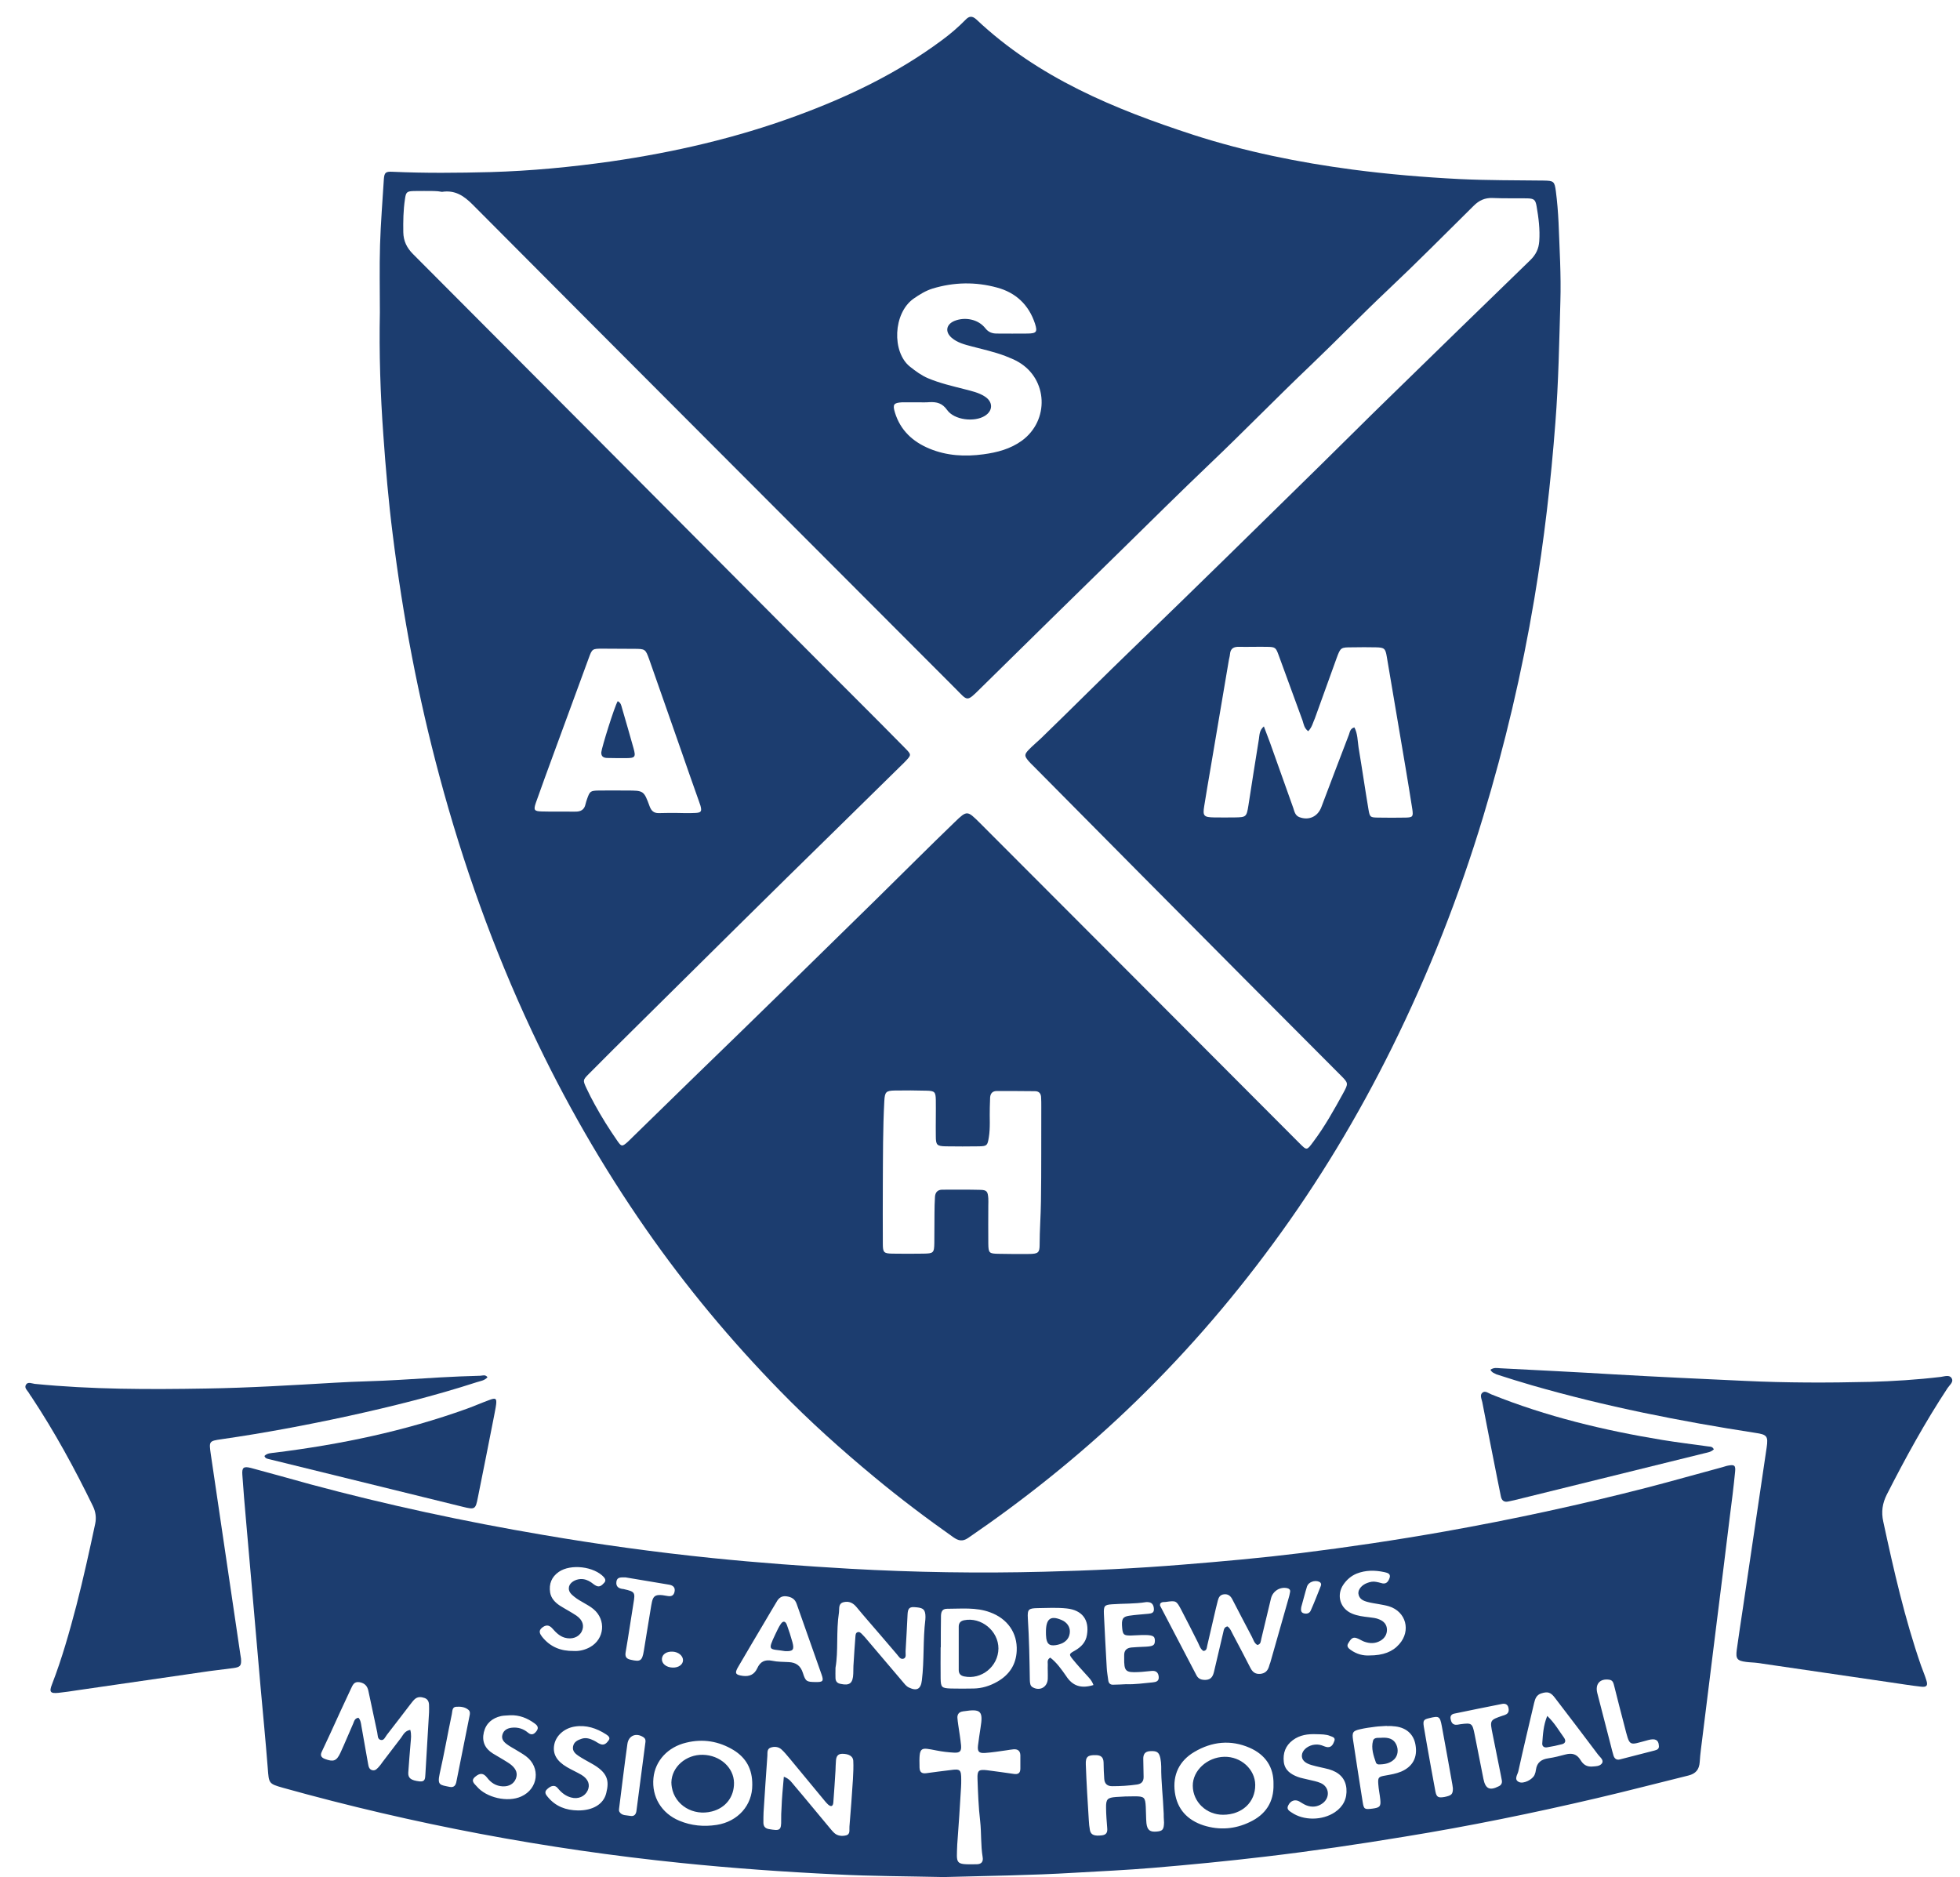 <?xml version="1.0" encoding="utf-8"?>
<!-- Generator: Adobe Illustrator 23.0.3, SVG Export Plug-In . SVG Version: 6.00 Build 0)  -->
<svg version="1.1" id="Layer_1" xmlns="http://www.w3.org/2000/svg" xmlns:xlink="http://www.w3.org/1999/xlink" x="0px" y="0px"
	 viewBox="0 0 118 113" style="enable-background:new 0 0 118 113;" xml:space="preserve">
<style type="text/css">
	.st0{fill:#1C3D6F;}
</style>
<g>
	<g>
		<path class="st0" d="M22.87,18.8c0-1.35-0.03-2.7,0.01-4.05c0.04-1.33,0.15-2.65,0.23-3.97c0.03-0.39,0.11-0.46,0.51-0.44
			c1.97,0.09,3.94,0.07,5.91,0.02c2.43-0.07,4.84-0.3,7.24-0.64c3.81-0.55,7.54-1.41,11.16-2.74c3.11-1.14,6.08-2.56,8.75-4.54
			c0.52-0.38,1.01-0.8,1.46-1.26c0.21-0.22,0.4-0.23,0.64-0.01c3.72,3.51,8.31,5.4,13.07,6.95c3.13,1.01,6.34,1.66,9.59,2.09
			c2.14,0.28,4.28,0.46,6.44,0.57c1.68,0.08,3.36,0.07,5.04,0.09c0.62,0.01,0.67,0.04,0.75,0.65c0.08,0.62,0.13,1.24,0.16,1.86
			c0.06,1.6,0.16,3.19,0.11,4.79c-0.07,2.42-0.11,4.85-0.3,7.27c-0.27,3.56-0.68,7.1-1.27,10.62c-0.74,4.42-1.77,8.78-3.07,13.08
			c-1.45,4.8-3.28,9.45-5.5,13.93c-2.05,4.14-4.42,8.08-7.16,11.8c-2.65,3.61-5.58,6.96-8.82,10.04c-2.97,2.82-6.16,5.37-9.54,7.68
			c-0.34,0.23-0.59,0.16-0.89-0.05c-1.63-1.15-3.22-2.35-4.75-3.62c-1.98-1.64-3.9-3.36-5.69-5.2c-2.95-3.02-5.64-6.25-8.05-9.71
			c-2.64-3.79-4.93-7.78-6.89-11.96c-2.31-4.93-4.14-10.05-5.55-15.31c-1.29-4.8-2.21-9.66-2.82-14.59
			c-0.25-1.97-0.42-3.96-0.56-5.94C22.9,23.73,22.82,21.27,22.87,18.8z M26.12,11.5C26.12,11.5,26.12,11.5,26.12,11.5
			c-0.39,0-0.79-0.01-1.18,0c-0.45,0.01-0.5,0.06-0.56,0.49c-0.1,0.66-0.11,1.32-0.1,1.99c0.01,0.53,0.21,0.94,0.59,1.32
			c7.46,7.48,14.91,14.96,22.36,22.45c1.45,1.46,2.9,2.91,4.35,4.36c0.98,0.98,1.97,1.97,2.94,2.96c0.35,0.36,0.35,0.38,0,0.75
			c-0.07,0.08-0.15,0.15-0.22,0.22c-1.3,1.28-2.6,2.56-3.91,3.84c-4.02,3.93-8.01,7.89-12.01,11.85c-0.97,0.96-1.95,1.93-2.91,2.9
			c-0.39,0.39-0.39,0.4-0.15,0.91c0.15,0.32,0.31,0.63,0.48,0.94c0.42,0.77,0.88,1.5,1.38,2.22c0.23,0.33,0.28,0.33,0.58,0.07
			c0.11-0.1,0.21-0.2,0.31-0.3c1.24-1.2,2.46-2.41,3.7-3.61c3.68-3.56,7.34-7.15,11-10.74c1.57-1.54,3.12-3.1,4.71-4.63
			c0.74-0.72,0.76-0.69,1.49,0.03c6.42,6.43,12.84,12.86,19.26,19.3c0.45,0.45,0.44,0.45,0.84-0.09c0.69-0.92,1.24-1.91,1.79-2.91
			c0.33-0.61,0.33-0.61-0.17-1.11c-1.93-1.94-3.87-3.88-5.8-5.82c-4.23-4.25-8.45-8.51-12.67-12.77c-0.1-0.1-0.21-0.2-0.3-0.31
			c-0.25-0.3-0.26-0.39,0.02-0.68c0.23-0.24,0.49-0.45,0.73-0.68c1.89-1.83,3.75-3.7,5.65-5.53c3.73-3.6,7.43-7.24,11.13-10.87
			c1.38-1.35,2.74-2.72,4.12-4.06c2.85-2.78,5.7-5.56,8.56-8.33c0.34-0.33,0.51-0.69,0.54-1.14c0.05-0.71-0.04-1.41-0.16-2.1
			c-0.07-0.41-0.16-0.47-0.59-0.48c-0.68-0.01-1.37,0.01-2.05-0.02c-0.47-0.02-0.82,0.14-1.15,0.47c-1.71,1.69-3.4,3.4-5.16,5.06
			c-1.57,1.48-3.07,3.03-4.63,4.52c-2.06,1.96-4.04,4-6.1,5.96c-1.77,1.69-3.51,3.41-5.26,5.13c-2.85,2.79-5.69,5.57-8.53,8.37
			c-0.87,0.86-0.76,0.78-1.53,0.01c-9.69-9.71-19.39-19.41-29.06-29.13c-0.54-0.54-1.07-0.88-1.84-0.76
			C26.45,11.52,26.28,11.5,26.12,11.5z M78.76,44.02c-0.25-0.19-0.27-0.43-0.34-0.64c-0.48-1.3-0.95-2.61-1.43-3.91
			c-0.18-0.5-0.21-0.52-0.71-0.53c-0.56-0.01-1.12,0.01-1.68,0c-0.32-0.01-0.52,0.09-0.55,0.44c-0.01,0.14-0.06,0.28-0.08,0.43
			c-0.36,2.15-0.73,4.29-1.09,6.44c-0.13,0.76-0.26,1.51-0.38,2.27c-0.1,0.6-0.03,0.68,0.6,0.69c0.41,0.01,0.83,0,1.24,0
			c0.68-0.01,0.71-0.03,0.82-0.72c0.21-1.33,0.41-2.66,0.63-3.99c0.04-0.24,0.02-0.53,0.3-0.77c0.14,0.37,0.26,0.68,0.37,0.98
			c0.47,1.31,0.93,2.62,1.4,3.93c0.07,0.21,0.11,0.45,0.36,0.55c0.57,0.22,1.11-0.02,1.33-0.6c0.55-1.45,1.1-2.91,1.66-4.36
			c0.06-0.16,0.07-0.37,0.33-0.44c0.2,0.38,0.19,0.8,0.25,1.2c0.21,1.25,0.39,2.5,0.6,3.75c0.08,0.46,0.11,0.47,0.56,0.48
			c0.56,0.01,1.12,0.01,1.68,0c0.42-0.01,0.46-0.06,0.4-0.49c-0.13-0.84-0.27-1.68-0.41-2.52c-0.38-2.23-0.75-4.46-1.13-6.68
			c-0.08-0.49-0.15-0.55-0.65-0.56c-0.48-0.01-0.95-0.01-1.43,0c-0.69,0-0.7,0-0.94,0.65c-0.44,1.21-0.87,2.42-1.31,3.63
			C79.05,43.48,79,43.77,78.76,44.02z M53.15,71.27c0,1.2-0.01,2.41,0,3.61c0,0.52,0.06,0.58,0.57,0.59c0.62,0.01,1.25,0.01,1.87,0
			c0.6-0.01,0.65-0.04,0.66-0.63c0.01-0.6,0-1.2,0.01-1.81c0-0.33,0.01-0.66,0.03-0.99c0.02-0.26,0.16-0.42,0.44-0.42
			c0.77,0,1.54-0.01,2.3,0.01c0.38,0.01,0.44,0.1,0.47,0.51c0.01,0.14,0,0.29,0,0.44c0,0.77-0.01,1.54,0,2.3
			c0.01,0.55,0.05,0.59,0.61,0.6c0.62,0.01,1.25,0.02,1.87,0.01c0.52-0.01,0.61-0.08,0.61-0.56c0-0.87,0.07-1.74,0.08-2.61
			c0.03-1.91,0.01-3.82,0.02-5.73c0-0.17,0-0.33-0.01-0.5c0-0.25-0.12-0.4-0.37-0.4c-0.77-0.01-1.54-0.01-2.3-0.01
			c-0.25,0-0.38,0.14-0.4,0.38c-0.01,0.21-0.01,0.41-0.02,0.62c-0.02,0.6,0.04,1.2-0.06,1.8c-0.08,0.48-0.11,0.52-0.59,0.53
			c-0.66,0.01-1.33,0.01-1.99,0c-0.55-0.01-0.61-0.08-0.61-0.62c-0.01-0.73,0.01-1.45,0-2.18c-0.01-0.47-0.07-0.54-0.55-0.55
			c-0.64-0.02-1.29-0.02-1.93-0.01c-0.52,0.01-0.59,0.09-0.62,0.63C53.15,67.95,53.16,69.61,53.15,71.27z M55.29,24.22
			c-0.29,0-0.58,0-0.87,0c-0.04,0-0.08,0-0.12,0c-0.5,0.03-0.57,0.13-0.42,0.62c0.33,1.07,1.07,1.75,2.08,2.17
			c1.04,0.43,2.13,0.49,3.24,0.34c0.83-0.11,1.63-0.32,2.32-0.82c1.67-1.22,1.57-3.71-0.21-4.74c-0.25-0.15-0.52-0.25-0.79-0.36
			c-0.66-0.25-1.35-0.4-2.03-0.58c-0.42-0.11-0.85-0.22-1.19-0.51c-0.42-0.36-0.34-0.81,0.16-1.02c0.64-0.26,1.44-0.1,1.86,0.44
			c0.19,0.24,0.41,0.32,0.69,0.32c0.62,0,1.24,0.01,1.87,0c0.52-0.01,0.59-0.1,0.43-0.6c-0.37-1.13-1.16-1.87-2.29-2.17
			c-1.28-0.35-2.58-0.33-3.87,0.06c-0.42,0.13-0.79,0.36-1.15,0.61c-1.24,0.88-1.31,3.22-0.22,4.09c0.34,0.27,0.69,0.53,1.09,0.7
			c0.71,0.3,1.46,0.47,2.2,0.66c0.42,0.11,0.85,0.2,1.22,0.44c0.5,0.32,0.5,0.85,0.01,1.16c-0.63,0.4-1.85,0.26-2.28-0.35
			c-0.29-0.41-0.62-0.49-1.06-0.47C55.75,24.23,55.52,24.22,55.29,24.22z M40.7,48.94C40.7,48.95,40.7,48.95,40.7,48.94
			c0.39,0.01,0.79,0.02,1.18,0c0.34-0.02,0.38-0.1,0.29-0.44c-0.03-0.1-0.07-0.2-0.1-0.29c-0.36-1.02-0.72-2.03-1.07-3.05
			c-0.64-1.82-1.27-3.64-1.91-5.45c-0.23-0.64-0.24-0.65-0.94-0.65c-0.62,0-1.24-0.01-1.86-0.01c-0.63,0-0.64,0-0.85,0.58
			c-0.7,1.9-1.4,3.81-2.1,5.72c-0.36,0.99-0.73,1.98-1.08,2.98c-0.15,0.44-0.1,0.51,0.37,0.52c0.66,0.02,1.33,0,1.99,0.01
			c0.34,0.01,0.56-0.11,0.63-0.45c0.02-0.1,0.06-0.2,0.09-0.3c0.17-0.48,0.2-0.51,0.71-0.52c0.56-0.01,1.12,0,1.68,0
			c1.02,0,1.03,0,1.38,0.95c0.1,0.27,0.25,0.41,0.54,0.41C40,48.94,40.35,48.94,40.7,48.94z"/>
		<path class="st0" d="M56.82,113c-2.24-0.05-4.36-0.05-6.47-0.16c-3.13-0.15-6.25-0.37-9.36-0.69c-8.11-0.83-16.09-2.33-23.94-4.52
			c-0.88-0.25-0.86-0.26-0.93-1.19c-0.13-1.65-0.29-3.3-0.44-4.96c-0.14-1.61-0.28-3.22-0.42-4.83c-0.15-1.71-0.3-3.43-0.45-5.14
			c-0.08-0.91-0.16-1.82-0.22-2.73c-0.03-0.43,0.07-0.52,0.51-0.41c1.2,0.32,2.4,0.66,3.6,0.99c4.61,1.24,9.27,2.24,13.98,3.04
			c3.39,0.58,6.8,1.05,10.23,1.4c2.74,0.28,5.49,0.48,8.25,0.64c3.9,0.22,7.8,0.28,11.69,0.18c2.8-0.07,5.59-0.2,8.38-0.43
			c2.36-0.19,4.71-0.4,7.06-0.69c2.9-0.36,5.79-0.79,8.67-1.3c4.11-0.73,8.18-1.61,12.22-2.65c1.51-0.39,3-0.82,4.5-1.22
			c0.12-0.03,0.24-0.08,0.36-0.1c0.37-0.07,0.46-0.02,0.42,0.37c-0.09,0.91-0.2,1.81-0.32,2.72c-0.27,2.2-0.54,4.4-0.82,6.61
			c-0.27,2.2-0.55,4.4-0.82,6.6c-0.06,0.51-0.14,1.03-0.17,1.54c-0.03,0.46-0.24,0.71-0.69,0.82c-1.83,0.45-3.66,0.93-5.5,1.36
			c-3.84,0.9-7.7,1.69-11.59,2.32c-2.78,0.46-5.57,0.87-8.37,1.2c-2.27,0.27-4.53,0.49-6.81,0.68c-1.55,0.13-3.1,0.2-4.66,0.29
			C62.05,112.9,59.37,112.93,56.82,113z M57.63,111.04c-0.04,1.18-0.15,1.21,1.1,1.19c0.02,0,0.04,0,0.06,0
			c0.29,0,0.42-0.15,0.37-0.43c-0.12-0.72-0.07-1.45-0.15-2.17c-0.1-0.84-0.13-1.7-0.16-2.54c-0.02-0.51,0.07-0.58,0.58-0.52
			c0.53,0.07,1.07,0.14,1.6,0.22c0.26,0.04,0.4-0.04,0.4-0.32c0-0.27,0-0.54,0-0.81c-0.01-0.26-0.16-0.37-0.41-0.35
			c-0.14,0.01-0.29,0.04-0.43,0.06c-0.43,0.06-0.86,0.13-1.3,0.16c-0.36,0.02-0.45-0.09-0.41-0.45c0.04-0.35,0.1-0.7,0.15-1.05
			c0.17-1.03,0.03-1.17-1.01-1.01c-0.02,0-0.04,0-0.06,0.01c-0.22,0.03-0.33,0.17-0.32,0.38c0.01,0.14,0.03,0.29,0.05,0.43
			c0.06,0.41,0.13,0.82,0.17,1.23c0.03,0.36-0.07,0.46-0.43,0.44c-0.35-0.02-0.7-0.06-1.05-0.13c-0.99-0.19-1.05-0.26-1.02,1.03
			c0.01,0.27,0.13,0.37,0.39,0.34c0.49-0.07,0.99-0.13,1.48-0.19c0.58-0.08,0.64-0.03,0.64,0.58c0,0.15,0,0.29-0.01,0.44
			C57.79,108.78,57.71,109.98,57.63,111.04z M69.85,96.54c0,0.04-0.02,0.09-0.01,0.12c0.73,1.4,1.46,2.79,2.19,4.19
			c0.12,0.24,0.33,0.29,0.57,0.28c0.35-0.02,0.44-0.27,0.5-0.54c0.18-0.77,0.36-1.54,0.54-2.3c0.04-0.15,0.04-0.34,0.26-0.38
			c0.18,0.13,0.24,0.33,0.34,0.51c0.35,0.66,0.7,1.32,1.04,1.99c0.13,0.25,0.29,0.38,0.59,0.36c0.29-0.03,0.45-0.18,0.53-0.45
			c0.02-0.08,0.05-0.16,0.08-0.24c0.36-1.28,0.73-2.55,1.09-3.83c0.04-0.14,0.08-0.28,0.1-0.42c0.02-0.12-0.05-0.19-0.17-0.22
			c-0.43-0.1-0.87,0.17-0.98,0.61c-0.2,0.81-0.38,1.61-0.58,2.42c-0.04,0.15-0.02,0.34-0.24,0.39c-0.2-0.11-0.24-0.33-0.34-0.51
			c-0.4-0.75-0.79-1.51-1.18-2.26c-0.11-0.2-0.26-0.31-0.5-0.28c-0.23,0.03-0.31,0.18-0.36,0.37c-0.04,0.16-0.08,0.32-0.12,0.48
			c-0.17,0.75-0.35,1.5-0.52,2.24c-0.03,0.13-0.02,0.3-0.23,0.32c-0.19-0.12-0.24-0.33-0.33-0.51c-0.33-0.65-0.65-1.3-0.99-1.94
			c-0.31-0.59-0.32-0.59-0.96-0.5C70.08,96.45,69.94,96.42,69.85,96.54z M24.7,104.14c0.08,0.29,0.04,0.53,0.02,0.78
			c-0.05,0.6-0.1,1.2-0.14,1.79c-0.02,0.34,0.17,0.47,0.67,0.53c0.37,0.04,0.34-0.2,0.36-0.43c0.07-1.24,0.15-2.48,0.22-3.72
			c0.01-0.14,0-0.29,0-0.43c0-0.2-0.07-0.37-0.27-0.44c-0.2-0.07-0.41-0.09-0.59,0.07c-0.11,0.1-0.19,0.22-0.28,0.33
			c-0.47,0.61-0.93,1.22-1.4,1.82c-0.1,0.13-0.17,0.34-0.35,0.31c-0.23-0.04-0.19-0.29-0.23-0.46c-0.18-0.83-0.35-1.66-0.53-2.49
			c-0.06-0.29-0.21-0.47-0.53-0.53c-0.35-0.06-0.42,0.19-0.53,0.41c-0.42,0.9-0.84,1.8-1.25,2.71c-0.17,0.36-0.33,0.71-0.5,1.07
			c-0.1,0.21-0.04,0.34,0.19,0.43c0.51,0.19,0.7,0.13,0.93-0.36c0.27-0.58,0.51-1.18,0.77-1.76c0.06-0.14,0.09-0.33,0.32-0.36
			c0.13,0.14,0.15,0.33,0.18,0.51c0.09,0.51,0.18,1.02,0.27,1.53c0.04,0.24,0.09,0.49,0.13,0.73c0.03,0.17,0.06,0.34,0.26,0.39
			c0.19,0.04,0.3-0.11,0.41-0.23c0.07-0.08,0.13-0.16,0.19-0.25c0.38-0.5,0.75-0.99,1.13-1.48C24.28,104.43,24.37,104.2,24.7,104.14
			z M76.67,107.41c0.02-1.04-0.5-1.78-1.43-2.19c-1.14-0.5-2.28-0.38-3.34,0.25c-0.9,0.53-1.31,1.38-1.17,2.42
			c0.14,1.02,0.75,1.68,1.73,2c0.95,0.3,1.89,0.23,2.78-0.2C76.18,109.25,76.7,108.5,76.67,107.41z M47.19,106.96
			c0.36,0.13,0.48,0.36,0.64,0.54c0.7,0.82,1.38,1.66,2.07,2.48c0.11,0.13,0.21,0.26,0.33,0.37c0.2,0.18,0.47,0.2,0.71,0.14
			c0.27-0.07,0.18-0.34,0.2-0.53c0.08-0.95,0.15-1.9,0.21-2.85c0.02-0.37,0.04-0.75,0.02-1.12c-0.02-0.27-0.28-0.41-0.66-0.41
			c-0.27,0-0.36,0.16-0.38,0.39c-0.02,0.21-0.02,0.41-0.03,0.62c-0.04,0.64-0.08,1.28-0.13,1.92c-0.02,0.24-0.14,0.28-0.32,0.12
			c-0.08-0.07-0.14-0.15-0.21-0.23c-0.7-0.85-1.4-1.69-2.1-2.54c-0.16-0.19-0.32-0.39-0.5-0.55c-0.18-0.16-0.43-0.18-0.65-0.1
			c-0.22,0.08-0.18,0.3-0.19,0.48c-0.08,1.14-0.16,2.27-0.23,3.41c-0.01,0.21-0.01,0.41-0.01,0.62c0,0.22,0.1,0.35,0.32,0.39
			c0.68,0.12,0.76,0.09,0.75-0.56c0-0.23,0-0.46,0.02-0.68C47.07,108.26,47.13,107.64,47.19,106.96z M50.3,100.4
			c0,0.3-0.01,0.47,0,0.63c0.01,0.19,0.1,0.3,0.3,0.34c0.55,0.12,0.75-0.03,0.77-0.62c0.01-0.21,0-0.41,0.02-0.62
			c0.03-0.54,0.07-1.07,0.11-1.61c0.01-0.1,0.01-0.22,0.13-0.26c0.11-0.04,0.19,0.04,0.27,0.12c0.06,0.06,0.11,0.12,0.17,0.18
			c0.75,0.88,1.5,1.77,2.25,2.65c0.12,0.14,0.23,0.3,0.4,0.38c0.48,0.23,0.72,0.09,0.78-0.43c0.15-1.21,0.06-2.44,0.21-3.66
			c0.01-0.1,0.01-0.21,0-0.31c-0.04-0.34-0.18-0.41-0.68-0.44c-0.33-0.02-0.37,0.16-0.39,0.42c-0.03,0.74-0.08,1.49-0.12,2.23
			c-0.01,0.16,0.06,0.38-0.11,0.45c-0.21,0.08-0.31-0.15-0.43-0.28c-0.34-0.39-0.67-0.79-1.01-1.18c-0.47-0.55-0.95-1.09-1.41-1.65
			c-0.21-0.25-0.45-0.36-0.76-0.29c-0.34,0.08-0.26,0.37-0.29,0.61C50.33,98.22,50.48,99.39,50.3,100.4z M45.29,107.45
			c0.01-0.96-0.38-1.63-1.12-2.09c-0.89-0.54-1.85-0.7-2.86-0.45c-1.1,0.26-1.87,1.09-1.97,2.13c-0.11,1.13,0.48,2.12,1.56,2.57
			c0.72,0.3,1.47,0.37,2.25,0.25C44.43,109.66,45.3,108.67,45.29,107.45z M56.64,99.17c0,0-0.01,0-0.01,0c0,0.62-0.01,1.24,0,1.87
			c0.01,0.54,0.06,0.59,0.62,0.61c0.46,0.01,0.91,0.01,1.37,0c0.51-0.01,0.98-0.16,1.42-0.41c0.72-0.41,1.13-1.02,1.17-1.86
			c0.05-1.08-0.56-1.94-1.61-2.32c-0.84-0.31-1.72-0.21-2.59-0.21c-0.31,0-0.36,0.22-0.36,0.47C56.64,97.92,56.64,98.54,56.64,99.17
			z M70.06,109.18c-0.04-1.02-0.16-1.92-0.15-2.84c0-0.16-0.02-0.33-0.05-0.49c-0.08-0.38-0.22-0.45-0.62-0.43
			c-0.33,0.02-0.42,0.21-0.41,0.5c0.01,0.35,0.01,0.7,0.02,1.06c0,0.27-0.13,0.41-0.4,0.45c-0.49,0.07-0.99,0.1-1.49,0.1
			c-0.3,0-0.46-0.15-0.48-0.44c-0.02-0.33-0.04-0.66-0.04-0.99c-0.01-0.31-0.16-0.44-0.47-0.44c-0.47-0.01-0.62,0.09-0.6,0.56
			c0.04,1.12,0.11,2.23,0.18,3.35c0.01,0.21,0.03,0.41,0.07,0.62c0.06,0.28,0.28,0.35,0.71,0.3c0.27-0.03,0.35-0.17,0.33-0.42
			c-0.03-0.41-0.07-0.83-0.07-1.24c-0.01-0.52,0.08-0.61,0.6-0.65c0.37-0.03,0.74-0.04,1.12-0.04c0.58,0,0.64,0.06,0.67,0.63
			c0.02,0.33,0.01,0.66,0.04,0.99c0.05,0.42,0.22,0.54,0.63,0.5c0.34-0.03,0.42-0.12,0.43-0.54
			C70.06,109.49,70.06,109.28,70.06,109.18z M65.83,101.44c-0.1-0.29-0.29-0.46-0.45-0.64c-0.26-0.29-0.53-0.58-0.78-0.89
			c-0.26-0.32-0.25-0.34,0.11-0.54c0.38-0.22,0.66-0.5,0.73-0.95c0.15-0.9-0.28-1.49-1.22-1.59c-0.57-0.06-1.16-0.03-1.74-0.02
			c-0.56,0.01-0.63,0.07-0.6,0.61c0.08,1.24,0.1,2.48,0.12,3.72c0,0.08,0.01,0.17,0.03,0.25c0.02,0.08,0.07,0.15,0.15,0.19
			c0.43,0.24,0.88-0.02,0.9-0.51c0.01-0.29-0.01-0.58,0-0.87c0-0.14-0.05-0.29,0.15-0.41c0.39,0.3,0.67,0.7,0.95,1.1
			C64.57,101.5,65.09,101.67,65.83,101.44z M49.08,101.26c0.46,0.01,0.52-0.05,0.39-0.43c-0.5-1.43-1.01-2.85-1.51-4.28
			c-0.1-0.29-0.31-0.41-0.61-0.45c-0.29-0.04-0.47,0.1-0.6,0.34c-0.23,0.39-0.47,0.78-0.7,1.18c-0.54,0.91-1.08,1.82-1.61,2.73
			c-0.23,0.39-0.16,0.48,0.29,0.54c0.4,0.05,0.69-0.09,0.86-0.46c0.18-0.4,0.46-0.54,0.9-0.45c0.32,0.07,0.66,0.06,0.99,0.08
			c0.44,0.02,0.72,0.21,0.86,0.66C48.5,101.23,48.57,101.25,49.08,101.26z M95.95,106.34c0.08-0.01,0.36,0,0.49-0.18
			c0.14-0.2-0.11-0.37-0.23-0.53c-0.86-1.14-1.72-2.28-2.59-3.41c-0.27-0.36-0.45-0.4-0.85-0.27c-0.28,0.1-0.35,0.33-0.41,0.57
			c-0.32,1.37-0.65,2.74-0.95,4.11c-0.04,0.2-0.29,0.5,0.04,0.65c0.28,0.13,0.83-0.16,0.94-0.44c0.04-0.09,0.07-0.2,0.08-0.3
			c0.06-0.44,0.33-0.63,0.75-0.69c0.35-0.05,0.69-0.14,1.03-0.23c0.39-0.1,0.68-0.03,0.9,0.33C95.3,106.19,95.49,106.4,95.95,106.34
			z M83.49,103.91c0,0,0-0.01,0-0.01c-0.23,0.02-0.46,0.02-0.68,0.05c-0.31,0.04-0.62,0.08-0.92,0.15c-0.44,0.1-0.5,0.18-0.43,0.65
			c0.19,1.25,0.38,2.49,0.58,3.74c0.07,0.43,0.11,0.45,0.59,0.39c0.44-0.06,0.51-0.13,0.47-0.54c-0.03-0.31-0.1-0.61-0.12-0.92
			c-0.03-0.41,0-0.46,0.42-0.53c0.33-0.06,0.65-0.11,0.96-0.24c0.69-0.3,0.99-0.85,0.86-1.6c-0.11-0.68-0.6-1.09-1.35-1.13
			C83.74,103.9,83.62,103.91,83.49,103.91z M34.54,99.39c0.33,0.02,0.67-0.06,0.98-0.23c0.88-0.49,0.98-1.65,0.21-2.29
			c-0.35-0.29-0.79-0.45-1.15-0.74c-0.2-0.16-0.39-0.33-0.32-0.62c0.06-0.24,0.36-0.43,0.69-0.45c0.24-0.01,0.45,0.07,0.64,0.2
			c0.1,0.07,0.2,0.16,0.31,0.21c0.21,0.1,0.35-0.05,0.48-0.19c0.1-0.11,0.07-0.22-0.02-0.33c-0.59-0.65-2-0.82-2.72-0.32
			c-0.43,0.3-0.6,0.72-0.52,1.24c0.06,0.35,0.29,0.59,0.57,0.78c0.33,0.21,0.68,0.39,1.01,0.61c0.39,0.27,0.49,0.62,0.32,0.96
			c-0.18,0.35-0.59,0.49-1.02,0.37c-0.31-0.09-0.53-0.31-0.74-0.55c-0.21-0.24-0.41-0.23-0.64-0.04c-0.22,0.19-0.11,0.37,0.02,0.54
			C33.13,99.15,33.76,99.4,34.54,99.39z M82.44,99.66c0.83,0,1.4-0.22,1.8-0.68c0.72-0.81,0.41-1.96-0.62-2.28
			c-0.2-0.06-0.4-0.09-0.61-0.13c-0.22-0.04-0.45-0.07-0.67-0.13c-0.27-0.07-0.52-0.18-0.56-0.51c-0.02-0.24,0.2-0.51,0.52-0.63
			c0.18-0.07,0.36-0.11,0.55-0.07c0.1,0.02,0.21,0.04,0.3,0.07c0.3,0.1,0.43-0.08,0.51-0.31c0.09-0.27-0.16-0.31-0.33-0.35
			c-0.56-0.12-1.11-0.12-1.65,0.09c-0.34,0.14-0.6,0.37-0.8,0.66c-0.44,0.64-0.2,1.45,0.52,1.75c0.33,0.14,0.68,0.18,1.03,0.22
			c0.21,0.03,0.41,0.04,0.61,0.13c0.27,0.11,0.45,0.3,0.46,0.6c0.01,0.29-0.13,0.52-0.37,0.67c-0.33,0.2-0.67,0.19-1.02,0.06
			c-0.15-0.06-0.29-0.16-0.45-0.21c-0.26-0.09-0.37,0.13-0.48,0.3c-0.13,0.19-0.01,0.31,0.13,0.41
			C81.68,99.59,82.08,99.68,82.44,99.66z M34.79,108.99c0.89,0.01,1.55-0.37,1.71-1.05c0.18-0.73,0.12-1.23-0.93-1.8
			c-0.25-0.14-0.51-0.28-0.75-0.44c-0.19-0.13-0.37-0.29-0.32-0.56c0.05-0.28,0.28-0.39,0.53-0.47c0.26-0.08,0.49,0,0.72,0.11
			c0.13,0.06,0.25,0.16,0.38,0.21c0.25,0.11,0.4-0.06,0.52-0.23c0.11-0.16-0.04-0.27-0.16-0.35c-0.57-0.37-1.2-0.58-1.89-0.47
			c-0.63,0.1-1.12,0.54-1.23,1.08c-0.11,0.55,0.13,0.99,0.76,1.36c0.29,0.17,0.59,0.3,0.88,0.47c0.41,0.25,0.53,0.59,0.37,0.94
			c-0.17,0.36-0.57,0.54-1,0.42c-0.33-0.09-0.58-0.29-0.8-0.56c-0.17-0.21-0.39-0.17-0.63,0.05c-0.21,0.18-0.09,0.34,0.03,0.48
			C33.45,108.75,34.07,108.98,34.79,108.99z M67.8,101.39c0.53,0.02,1.06-0.06,1.6-0.11c0.2-0.02,0.38-0.07,0.36-0.33
			c-0.02-0.25-0.15-0.38-0.41-0.36c-0.27,0.02-0.54,0.06-0.8,0.07c-0.8,0.04-0.88-0.05-0.87-0.87c0-0.04,0-0.08,0-0.12
			c-0.01-0.31,0.14-0.46,0.44-0.49c0.23-0.02,0.45-0.03,0.68-0.04c0.62-0.02,0.72-0.07,0.73-0.36c0-0.3-0.13-0.36-0.78-0.35
			c-0.23,0.01-0.46,0.02-0.68,0.03c-0.41,0-0.47-0.05-0.51-0.45c-0.05-0.53,0.02-0.68,0.41-0.74c0.39-0.06,0.78-0.08,1.17-0.12
			c0.18-0.02,0.34-0.05,0.33-0.28c-0.01-0.22-0.09-0.41-0.36-0.42c-0.04,0-0.08-0.01-0.12,0c-0.68,0.11-1.36,0.08-2.04,0.13
			c-0.46,0.03-0.51,0.1-0.49,0.59c0.05,1.08,0.11,2.15,0.17,3.23c0.01,0.25,0.06,0.49,0.09,0.74c0.02,0.2,0.13,0.3,0.33,0.28
			C67.29,101.42,67.54,101.4,67.8,101.39z M30.72,103.26c-0.19,0.02-0.38,0.01-0.56,0.05c-0.52,0.12-0.9,0.43-1.03,0.97
			c-0.13,0.55,0.06,0.98,0.54,1.28c0.21,0.13,0.43,0.25,0.64,0.38c0.16,0.1,0.32,0.19,0.47,0.31c0.31,0.26,0.39,0.52,0.28,0.82
			c-0.12,0.31-0.41,0.49-0.8,0.47c-0.4-0.02-0.7-0.21-0.94-0.53c-0.22-0.28-0.43-0.29-0.72-0.04c-0.28,0.24-0.04,0.41,0.1,0.57
			c0.58,0.69,1.87,0.98,2.68,0.61c1.03-0.46,1.18-1.75,0.29-2.42c-0.2-0.15-0.42-0.27-0.63-0.4c-0.18-0.11-0.36-0.2-0.53-0.33
			c-0.19-0.14-0.34-0.32-0.26-0.58c0.08-0.27,0.3-0.38,0.56-0.41c0.37-0.04,0.7,0.06,0.98,0.3c0.23,0.19,0.39,0.07,0.52-0.11
			c0.15-0.21,0.02-0.35-0.14-0.46C31.74,103.43,31.27,103.24,30.72,103.26z M79.25,104.4c-0.51-0.02-0.99,0.04-1.42,0.36
			c-0.44,0.33-0.6,0.78-0.54,1.31c0.06,0.5,0.42,0.74,0.84,0.9c0.21,0.08,0.44,0.11,0.66,0.17c0.24,0.06,0.49,0.1,0.72,0.2
			c0.52,0.23,0.58,0.86,0.13,1.21c-0.3,0.23-0.65,0.27-1,0.13c-0.15-0.06-0.29-0.16-0.43-0.24c-0.25-0.13-0.51-0.04-0.65,0.24
			c-0.13,0.24,0.06,0.34,0.21,0.44c0.72,0.49,1.84,0.48,2.59-0.02c0.51-0.34,0.75-0.83,0.7-1.43c-0.06-0.64-0.47-0.99-1.06-1.16
			c-0.34-0.09-0.69-0.15-1.03-0.25c-0.43-0.12-0.62-0.33-0.59-0.61c0.03-0.27,0.29-0.51,0.64-0.6c0.19-0.04,0.37-0.04,0.55,0.02
			c0.12,0.04,0.23,0.1,0.35,0.11c0.26,0.02,0.35-0.2,0.42-0.39c0.06-0.19-0.12-0.23-0.25-0.28C79.84,104.4,79.54,104.41,79.25,104.4
			z M37.66,94.96c-0.28,0-0.51-0.03-0.55,0.26c-0.04,0.3,0.14,0.41,0.4,0.44c0.02,0,0.04,0,0.06,0.01c0.65,0.15,0.68,0.19,0.57,0.83
			c-0.16,0.98-0.3,1.96-0.47,2.94c-0.05,0.27,0.01,0.42,0.31,0.48c0.57,0.13,0.68,0.07,0.78-0.53c0.14-0.82,0.26-1.64,0.4-2.45
			c0.14-0.82,0.11-1.04,1.03-0.86c0.22,0.04,0.37-0.02,0.42-0.25c0.06-0.27-0.1-0.39-0.32-0.43C39.39,95.25,38.49,95.1,37.66,94.96z
			 M90.42,107.2c-0.02-0.12-0.05-0.24-0.07-0.37c-0.16-0.81-0.33-1.63-0.49-2.44c-0.17-0.84-0.17-0.84,0.62-1.11
			c0.04-0.01,0.08-0.02,0.12-0.04c0.23-0.08,0.26-0.25,0.21-0.45c-0.05-0.2-0.21-0.25-0.39-0.21c-0.95,0.19-1.91,0.38-2.86,0.58
			c-0.16,0.03-0.26,0.13-0.23,0.31c0.03,0.17,0.09,0.33,0.28,0.36c0.1,0.01,0.2-0.01,0.31-0.03c0.69-0.09,0.72-0.07,0.86,0.62
			c0.18,0.89,0.35,1.79,0.53,2.68c0.12,0.59,0.38,0.71,0.91,0.44C90.36,107.48,90.44,107.37,90.42,107.2z M99.87,105.08
			c-0.02-0.33-0.21-0.44-0.63-0.33c-1.22,0.32-1.1,0.46-1.45-0.88c-0.21-0.78-0.4-1.56-0.6-2.34c-0.05-0.18-0.07-0.38-0.31-0.41
			c-0.55-0.08-0.85,0.25-0.72,0.79c0.27,1.06,0.55,2.12,0.82,3.18c0.05,0.2,0.1,0.4,0.16,0.6c0.06,0.18,0.18,0.28,0.38,0.23
			c0.7-0.18,1.4-0.36,2.1-0.54C99.78,105.34,99.9,105.27,99.87,105.08z M27.06,107.57c0.28,0.06,0.38-0.1,0.42-0.33
			c0.26-1.32,0.53-2.63,0.79-3.95c0.03-0.12,0.04-0.26-0.06-0.35c-0.22-0.19-0.5-0.21-0.76-0.19c-0.24,0.02-0.21,0.28-0.25,0.45
			c-0.25,1.19-0.46,2.39-0.73,3.58C26.32,107.48,26.49,107.45,27.06,107.57z M37.27,108.89c0,0.02-0.02,0.11,0.02,0.18
			c0.15,0.25,0.43,0.2,0.67,0.25c0.24,0.04,0.34-0.12,0.36-0.33c0.18-1.38,0.36-2.75,0.54-4.13c0.01-0.11-0.01-0.2-0.11-0.27
			c-0.44-0.3-0.91-0.12-0.98,0.41C37.59,106.28,37.44,107.55,37.27,108.89z M87.47,107.66c-0.01-0.06-0.02-0.14-0.03-0.22
			c-0.21-1.18-0.42-2.36-0.64-3.54c-0.11-0.58-0.17-0.61-0.74-0.47c-0.35,0.08-0.4,0.14-0.34,0.52c0.06,0.37,0.13,0.73,0.19,1.1
			c0.17,0.94,0.33,1.87,0.51,2.81c0.07,0.34,0.18,0.38,0.54,0.32C87.39,108.09,87.47,108.02,87.47,107.66z M78.34,96.75
			c-0.02,0.16-0.04,0.31,0.14,0.37c0.17,0.05,0.35,0.02,0.43-0.16c0.22-0.49,0.41-0.99,0.61-1.49c0.04-0.1,0.01-0.2-0.11-0.25
			c-0.26-0.11-0.63,0.02-0.72,0.28C78.56,95.91,78.46,96.34,78.34,96.75z M40.5,100.39c0.36,0.01,0.63-0.19,0.62-0.46
			c-0.01-0.26-0.28-0.48-0.62-0.5c-0.36-0.02-0.63,0.15-0.65,0.43C39.83,100.15,40.11,100.38,40.5,100.39z"/>
		<path class="st0" d="M29.35,82.91c-0.17,0.2-0.43,0.23-0.65,0.3c-2.53,0.82-5.1,1.46-7.7,2.03c-2.53,0.55-5.08,1.03-7.65,1.4
			c-0.77,0.11-0.77,0.12-0.66,0.9c0.59,4.02,1.19,8.04,1.78,12.06c0.01,0.08,0.03,0.16,0.04,0.25c0.03,0.42-0.03,0.51-0.46,0.57
			c-0.64,0.09-1.28,0.15-1.91,0.25c-2.48,0.36-4.96,0.72-7.45,1.08c-0.39,0.06-0.78,0.12-1.17,0.16c-0.49,0.05-0.57-0.05-0.39-0.51
			c0.6-1.55,1.05-3.15,1.47-4.75c0.42-1.63,0.78-3.27,1.13-4.91c0.08-0.38,0.03-0.73-0.14-1.08C4.49,88.4,3.29,86.2,1.9,84.1
			c-0.05-0.07-0.1-0.13-0.14-0.21c-0.09-0.17-0.33-0.33-0.19-0.54c0.12-0.18,0.35-0.06,0.52-0.04c3.43,0.34,6.87,0.34,10.32,0.28
			c2.59-0.04,5.18-0.2,7.76-0.35c1.28-0.08,2.57-0.09,3.85-0.17c1.63-0.1,3.27-0.21,4.91-0.25C29.07,82.81,29.22,82.74,29.35,82.91z
			"/>
		<path class="st0" d="M89.73,82.46c0.21-0.15,0.41-0.1,0.59-0.09c2.3,0.12,4.6,0.23,6.89,0.37c2.61,0.15,5.22,0.27,7.83,0.39
			c2.51,0.12,5.02,0.12,7.53,0.06c1.43-0.04,2.86-0.13,4.28-0.3c0.22-0.03,0.51-0.14,0.64,0.07c0.15,0.23-0.11,0.41-0.23,0.59
			c-1.36,2.06-2.55,4.23-3.67,6.43c-0.26,0.52-0.34,1.03-0.21,1.62c0.63,2.92,1.29,5.83,2.27,8.66c0.1,0.29,0.23,0.58,0.32,0.88
			c0.11,0.33,0.03,0.44-0.31,0.4c-0.62-0.07-1.23-0.17-1.85-0.26c-2.67-0.39-5.33-0.78-8-1.17c-0.23-0.03-0.46-0.03-0.68-0.06
			c-0.55-0.07-0.64-0.19-0.57-0.73c0.12-0.86,0.25-1.72,0.38-2.58c0.47-3.2,0.95-6.4,1.42-9.6c0.1-0.68,0.02-0.78-0.68-0.88
			c-4.53-0.7-9.03-1.59-13.44-2.86c-0.72-0.21-1.43-0.43-2.14-0.66C89.98,82.67,89.83,82.65,89.73,82.46z"/>
		<path class="st0" d="M103.18,87.25c-0.17,0.17-0.38,0.19-0.58,0.24c-3.81,0.94-7.61,1.88-11.42,2.82
			c-0.12,0.03-0.24,0.05-0.37,0.08c-0.26,0.06-0.4-0.06-0.45-0.3c-0.07-0.34-0.14-0.69-0.21-1.04c-0.31-1.55-0.61-3.09-0.91-4.64
			c-0.04-0.19-0.17-0.44,0.02-0.58c0.16-0.12,0.35,0.04,0.52,0.11c3.33,1.34,6.79,2.17,10.32,2.75c0.92,0.15,1.85,0.26,2.77,0.39
			C102.99,87.09,103.1,87.09,103.18,87.25z"/>
		<path class="st0" d="M15.92,87.65c0.17-0.18,0.41-0.17,0.63-0.2c3.94-0.49,7.8-1.29,11.55-2.64c0.47-0.17,0.92-0.37,1.39-0.54
			c0.35-0.13,0.42-0.08,0.38,0.27c-0.03,0.25-0.09,0.49-0.13,0.73c-0.32,1.63-0.64,3.25-0.97,4.88c-0.14,0.72-0.18,0.74-0.91,0.56
			c-3.86-0.95-7.72-1.9-11.59-2.85C16.14,87.82,15.98,87.83,15.92,87.65z"/>
		<path class="st0" d="M37.19,42.21c0.19,0.1,0.21,0.25,0.25,0.39c0.24,0.81,0.47,1.63,0.7,2.44c0.15,0.54,0.1,0.6-0.48,0.6
			c-0.37,0-0.74,0-1.12-0.01c-0.21-0.01-0.35-0.09-0.34-0.34C36.23,44.99,36.99,42.54,37.19,42.21z"/>
		<path class="st0" d="M75.57,107.45c0.01,1.05-0.8,1.8-1.94,1.8c-1,0-1.81-0.77-1.82-1.74c-0.01-0.92,0.87-1.73,1.9-1.75
			C74.71,105.74,75.56,106.51,75.57,107.45z"/>
		<path class="st0" d="M44.19,107.33c0.01,0.84-0.5,1.51-1.33,1.72c-1.12,0.29-2.22-0.37-2.41-1.44c-0.02-0.1-0.03-0.21-0.03-0.31
			c0.02-0.93,0.88-1.68,1.89-1.66C43.35,105.66,44.18,106.41,44.19,107.33z"/>
		<path class="st0" d="M60.11,99.24c-0.01,1.08-1.02,1.9-2.07,1.68c-0.23-0.05-0.32-0.18-0.32-0.39c0-0.87,0-1.73,0-2.6
			c0-0.21,0.09-0.34,0.32-0.39C59.07,97.33,60.11,98.18,60.11,99.24z"/>
		<path class="st0" d="M62.97,98.29c-0.01-0.84,0.27-1.05,0.93-0.77c0.32,0.13,0.52,0.4,0.51,0.71c-0.01,0.32-0.17,0.55-0.45,0.69
			c-0.13,0.06-0.27,0.1-0.41,0.12c-0.36,0.05-0.5-0.06-0.56-0.41C62.97,98.48,62.97,98.34,62.97,98.29z"/>
		<path class="st0" d="M47.27,99.4c-0.94-0.16-1.1,0.05-0.58-1.04c0.1-0.21,0.19-0.41,0.32-0.6c0.13-0.19,0.27-0.18,0.36,0.05
			c0.13,0.35,0.24,0.7,0.34,1.06C47.83,99.32,47.74,99.42,47.27,99.4z"/>
		<path class="st0" d="M93.15,103.3c0.46,0.44,0.71,0.9,1.01,1.31c0.12,0.17,0.1,0.33-0.11,0.39c-0.3,0.08-0.6,0.14-0.91,0.19
			c-0.16,0.03-0.3-0.05-0.29-0.23C92.89,104.43,92.91,103.89,93.15,103.3z"/>
		<path class="st0" d="M83.23,104.61c0.38-0.01,0.68,0.07,0.84,0.43c0.13,0.3,0.09,0.64-0.12,0.86c-0.27,0.27-0.61,0.32-0.96,0.32
			c-0.05,0-0.13-0.05-0.15-0.1c-0.15-0.43-0.3-0.87-0.18-1.32C82.73,104.55,83.04,104.64,83.23,104.61z"/>
	</g>
</g>
</svg>
